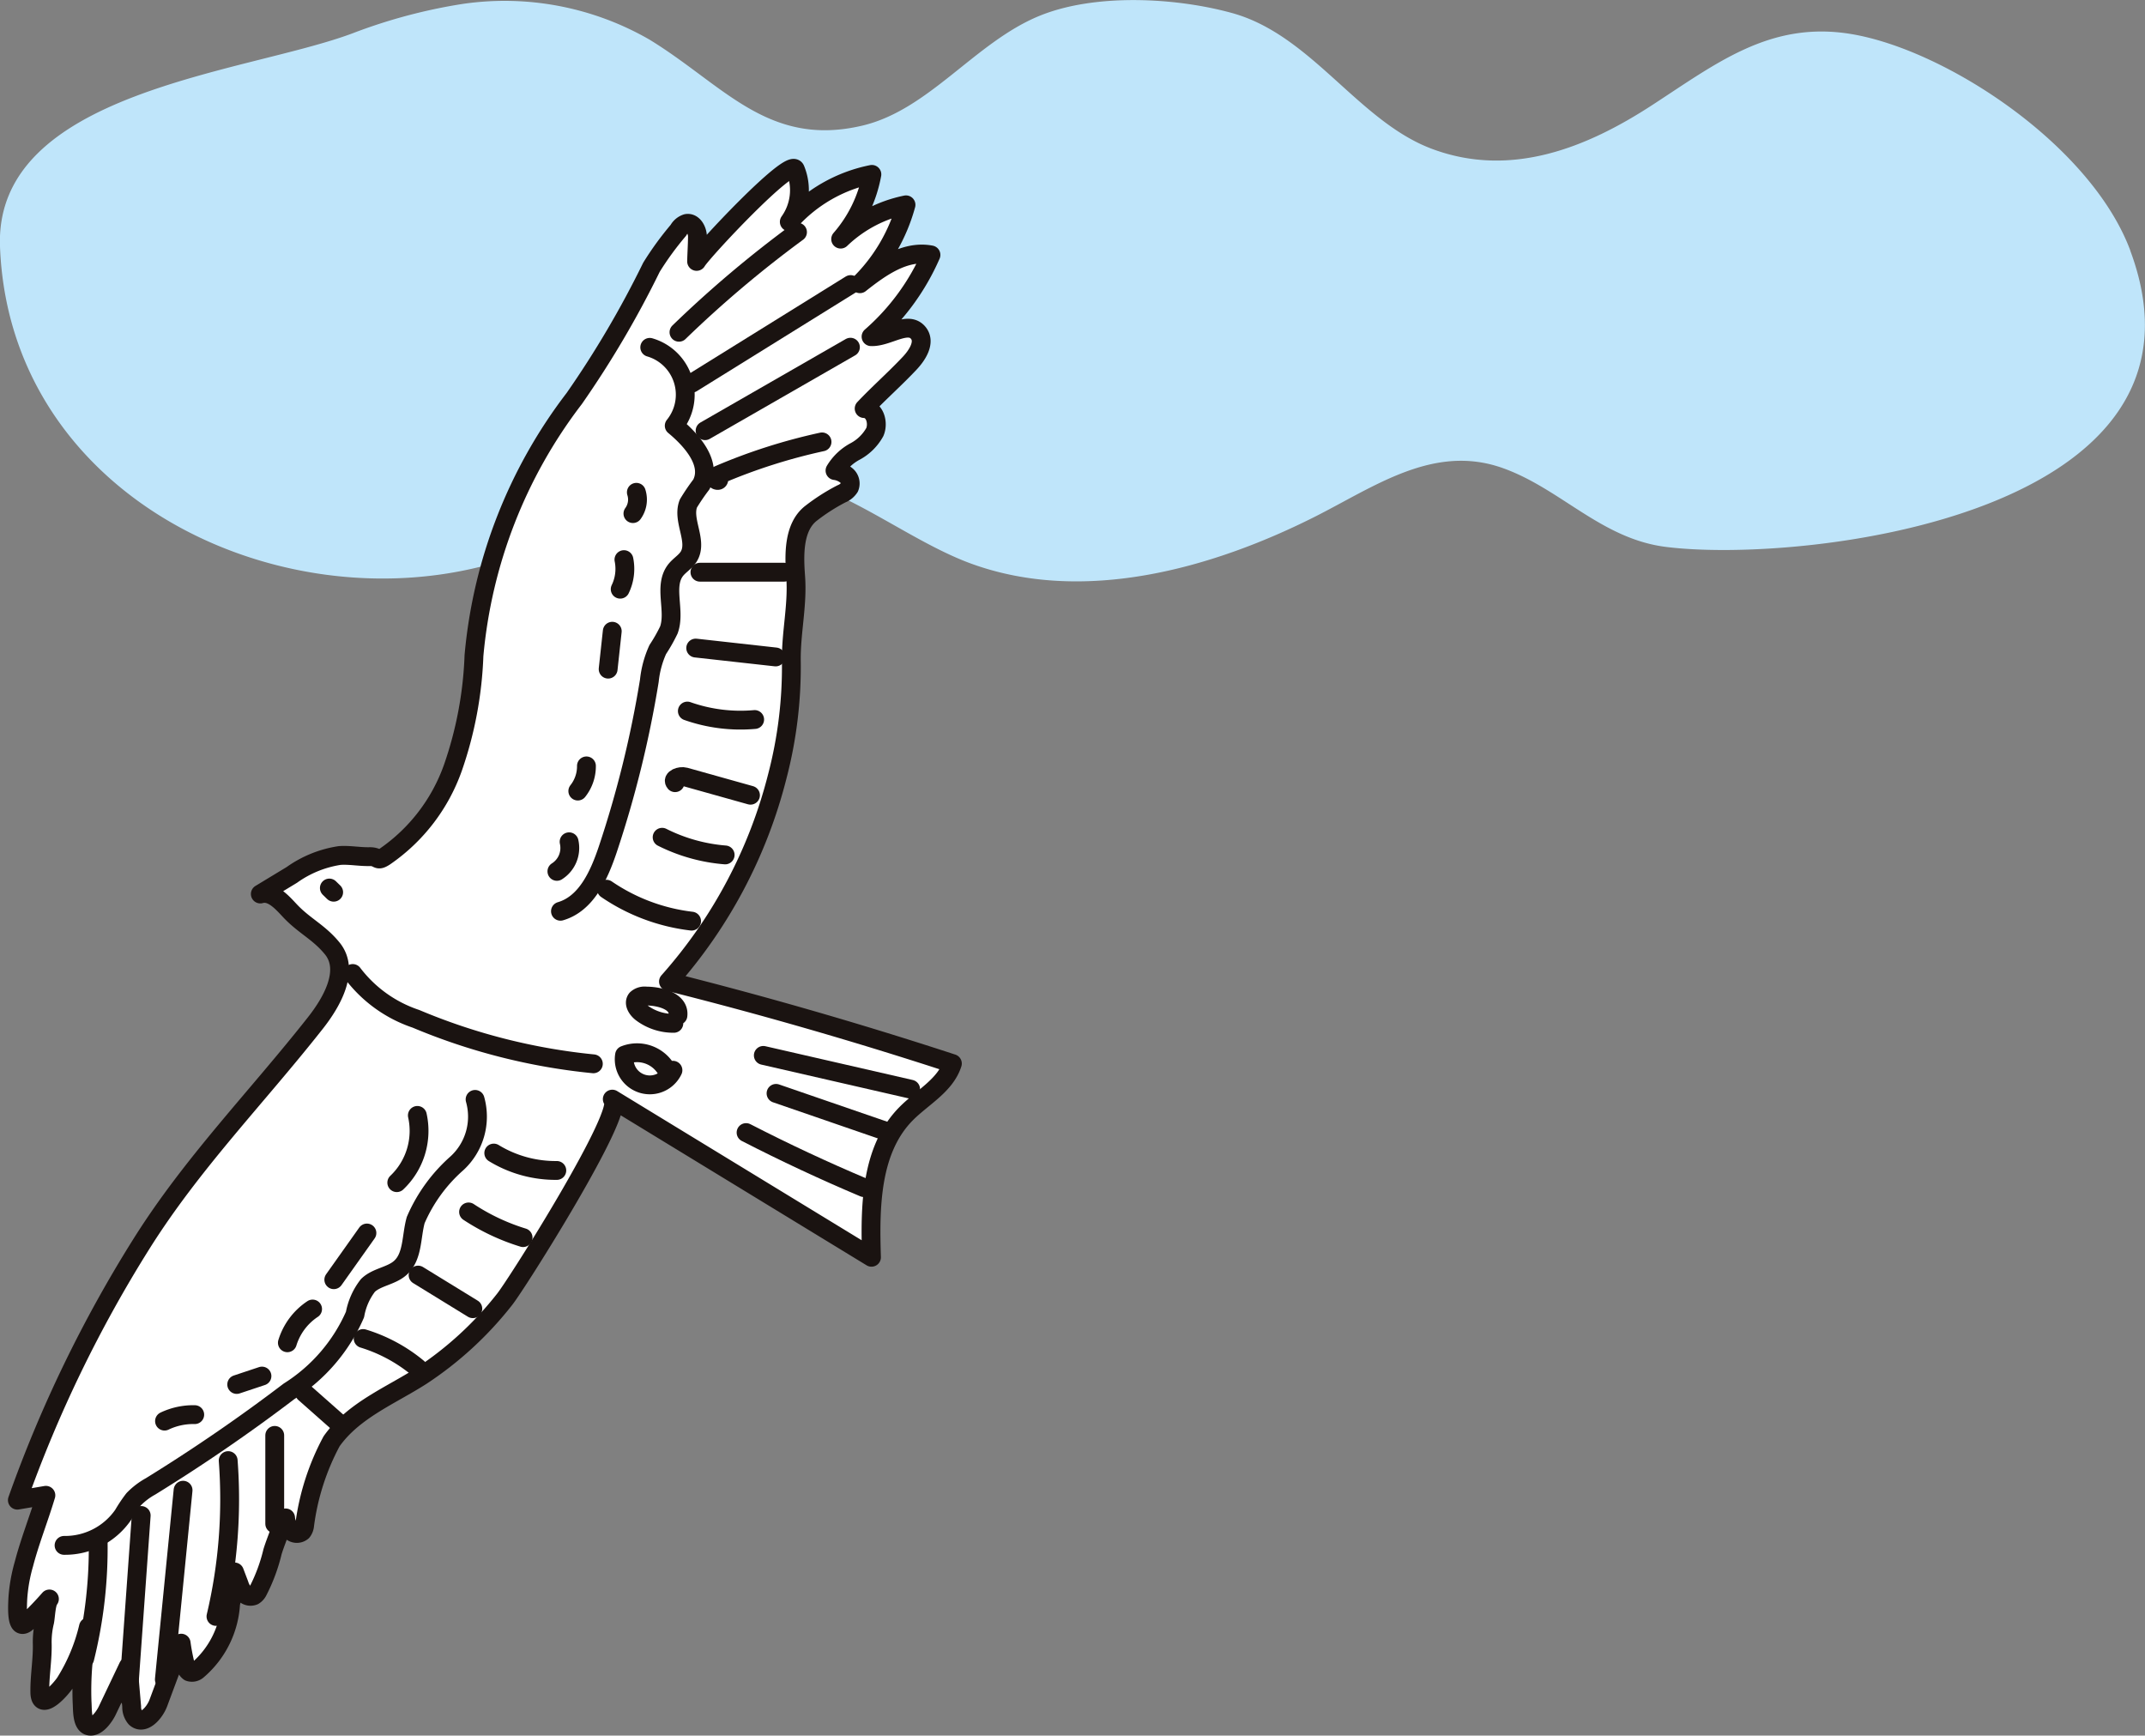 <svg xmlns="http://www.w3.org/2000/svg" xmlns:xlink="http://www.w3.org/1999/xlink" width="99.437" height="80.447" viewBox="0 0 99.437 80.447">
  <rect x="0" y="0" width="99.437" height="80.447" fill="#808080" stroke="none"/>
  <defs>
    <clipPath id="clip-path">
      <rect id="矩形_76771" data-name="矩形 76771" width="99.437" height="80.447" fill="none"/>
    </clipPath>
    <clipPath id="clip-path-2">
      <rect id="矩形_76770" data-name="矩形 76770" width="99.437" height="80.447" transform="translate(0 0)" fill="none"/>
    </clipPath>
    <clipPath id="clip-path-3">
      <rect id="矩形_76769" data-name="矩形 76769" width="99.437" height="26.948" transform="translate(0 0)" fill="none"/>
    </clipPath>
  </defs>
  <g id="announcement_bird" transform="translate(-448 54)">
    <g id="组_31272" data-name="组 31272" transform="translate(448 -54)" clip-path="url(#clip-path)">
      <g id="组_31271" data-name="组 31271">
        <g id="组_31270" data-name="组 31270" clip-path="url(#clip-path-2)">
          <g id="组_31269" data-name="组 31269" style="mix-blend-mode: multiply;isolation: isolate">
            <g id="组_31268" data-name="组 31268">
              <g id="组_31267" data-name="组 31267" clip-path="url(#clip-path-3)">
                <path id="路径_35827" data-name="路径 35827" d="M98.757,11.614C96.933,6.721,90.194,2.291,85.788,1.573c-3.722-.607-6.209,1.355-9.2,3.3-3.033,1.975-6.55,3.392-10.2,2.029C62.959,5.623,60.8,1.611,57.1.6c-2.653-.728-6.4-.912-8.952.151C45.2,1.974,43.066,5.085,39.994,5.818c-4.384,1.045-6.455-1.886-9.882-3.98A13.45,13.45,0,0,0,21.44.183a25.069,25.069,0,0,0-5.108,1.366C11.379,3.4-.266,4.236,0,11.431c.431,11.289,12.3,17.224,22.112,14.876,3.831-.918,7.212-2.689,10.9-4.013,4.249-1.526,8.184,2.449,12.045,3.844,5.164,1.866,11.079.238,15.884-2.18,2.779-1.4,5.524-3.407,8.73-2.26,2.686.96,4.559,3.271,7.544,3.65,6.351.806,26.11-1.47,21.538-13.734" fill="#bfe5fa" fill-rule="evenodd"/>
              </g>
            </g>
          </g>
          <path id="路径_35828" data-name="路径 35828" d="M15.408,43.968c.807,1,0,2.455-.8,3.465-2.72,3.45-5.688,6.463-8.045,10.211A60.045,60.045,0,0,0,.805,69.533l1.322-.225c-.32,1.071-.739,2.111-1.021,3.193a7.523,7.523,0,0,0-.281,1.61c-.009.24-.059,1,.134,1.158.1.076.233-.011.321-.1q.528-.505,1.011-1.056c-.157.179-.171.813-.221,1.053a3.962,3.962,0,0,0-.113.967c.025.766-.121,1.53-.111,2.3.013.992,1.059-.223,1.212-.5A8.482,8.482,0,0,0,4.1,75.41,14.427,14.427,0,0,0,3.805,78.9c.024.3-.023,1.011.326,1.1s.72-.459.84-.712q.487-1.021.973-2.043.08.928.16,1.856a.784.784,0,0,0,.18.526c.37.342.883-.228,1.059-.7.345-.926.683-1.851,1.055-2.766A9.247,9.247,0,0,0,8.6,77.2a.424.424,0,0,0,.175.294.394.394,0,0,0,.365-.063,4.391,4.391,0,0,0,1.552-3.109,5.831,5.831,0,0,0,.178-1.462l.22.58a1.166,1.166,0,0,0,.233.421.393.393,0,0,0,.441.1.53.53,0,0,0,.193-.213,8.039,8.039,0,0,0,.677-1.827c.094-.305.213-.6.321-.9a5.16,5.16,0,0,0,.285-.665,1.128,1.128,0,0,0,.219.577.389.389,0,0,0,.552.053.538.538,0,0,0,.105-.242,11.246,11.246,0,0,1,1.256-3.94c1.02-1.442,2.74-2.116,4.168-3.033a16.236,16.236,0,0,0,3.844-3.534c.593-.738,5.71-8.861,5-9.292L40.4,58.275c-.075-2.346-.047-4.977,1.6-6.649.752-.763,1.825-1.31,2.15-2.33q-6.51-2.13-13.161-3.8a22.663,22.663,0,0,0,5.048-9.526,20.022,20.022,0,0,0,.648-5.289c-.026-1.335.3-2.632.2-3.949-.069-.95-.128-2.289.716-2.943a9.072,9.072,0,0,1,1.408-.9.782.782,0,0,0,.369-.3.481.481,0,0,0-.13-.542,1.054,1.054,0,0,0-.539-.236,2.417,2.417,0,0,1,.932-.886,2.26,2.26,0,0,0,.914-.9c.176-.406.02-1.063-.495-1.088.68-.719,1.429-1.377,2.109-2.1.364-.385.735-.974.411-1.393-.479-.618-1.42.195-2.2.16a10.717,10.717,0,0,0,2.777-3.789c-1.2-.231-2.333.576-3.293,1.336A8.165,8.165,0,0,0,42,9.494a6.147,6.147,0,0,0-3.029,1.589,6.288,6.288,0,0,0,1.447-3,6.923,6.923,0,0,0-3.828,2.2,2.528,2.528,0,0,0,.279-2.434c-.234-.55-4.312,3.809-4.576,4.267.007-.341.035-.764.039-1.144,0-.3-.2-.667-.5-.617a.664.664,0,0,0-.384.32A14.238,14.238,0,0,0,30.2,12.388a45.907,45.907,0,0,1-3.58,6.084A22.944,22.944,0,0,0,21.972,30.39,17.735,17.735,0,0,1,21,35.574a8.389,8.389,0,0,1-3.165,4.132c-.386.249-.252-.009-.711,0s-.918-.085-1.377-.053a5.139,5.139,0,0,0-2.219.9l-1.46.884c.527-.151.984.359,1.359.76.677.723,1.361,1,1.983,1.771" fill="#fff"/>
          <path id="路径_35829" data-name="路径 35829" d="M15.408,43.968c.807,1,0,2.455-.8,3.465-2.72,3.45-5.688,6.463-8.045,10.211A60.045,60.045,0,0,0,.805,69.533l1.322-.225c-.32,1.071-.739,2.111-1.021,3.193a7.523,7.523,0,0,0-.281,1.61c-.009.24-.059,1,.134,1.158.1.076.233-.011.321-.1q.528-.505,1.011-1.056c-.157.179-.171.813-.221,1.053a3.962,3.962,0,0,0-.113.967c.025.766-.121,1.53-.111,2.3.013.992,1.059-.223,1.212-.5A8.482,8.482,0,0,0,4.1,75.41,14.427,14.427,0,0,0,3.805,78.9c.024.3-.023,1.011.326,1.1s.72-.459.84-.712q.487-1.021.973-2.043.08.928.16,1.856a.784.784,0,0,0,.18.526c.37.342.883-.228,1.059-.7.345-.926.683-1.851,1.055-2.766A9.247,9.247,0,0,0,8.6,77.2a.424.424,0,0,0,.175.294.394.394,0,0,0,.365-.063,4.391,4.391,0,0,0,1.552-3.109,5.831,5.831,0,0,0,.178-1.462l.22.58a1.166,1.166,0,0,0,.233.421.393.393,0,0,0,.441.1.53.53,0,0,0,.193-.213,8.039,8.039,0,0,0,.677-1.827c.094-.305.213-.6.321-.9a5.16,5.16,0,0,0,.285-.665,1.128,1.128,0,0,0,.219.577.389.389,0,0,0,.552.053.538.538,0,0,0,.105-.242,11.246,11.246,0,0,1,1.256-3.94c1.02-1.442,2.74-2.116,4.168-3.033a16.236,16.236,0,0,0,3.844-3.534c.593-.738,5.71-8.861,5-9.292L40.4,58.275c-.075-2.346-.047-4.977,1.6-6.649.752-.763,1.825-1.31,2.15-2.33q-6.51-2.13-13.161-3.8a22.663,22.663,0,0,0,5.048-9.526,20.022,20.022,0,0,0,.648-5.289c-.026-1.335.3-2.632.2-3.949-.069-.95-.128-2.289.716-2.943a9.072,9.072,0,0,1,1.408-.9.782.782,0,0,0,.369-.3.481.481,0,0,0-.13-.542,1.054,1.054,0,0,0-.539-.236,2.417,2.417,0,0,1,.932-.886,2.26,2.26,0,0,0,.914-.9c.176-.406.02-1.063-.495-1.088.68-.719,1.429-1.377,2.109-2.1.364-.385.735-.974.411-1.393-.479-.618-1.42.195-2.2.16a10.717,10.717,0,0,0,2.777-3.789c-1.2-.231-2.333.576-3.293,1.336A8.165,8.165,0,0,0,42,9.494a6.147,6.147,0,0,0-3.029,1.589,6.288,6.288,0,0,0,1.447-3,6.923,6.923,0,0,0-3.828,2.2,2.528,2.528,0,0,0,.279-2.434c-.234-.55-4.312,3.809-4.576,4.267.007-.341.035-.764.039-1.144,0-.3-.2-.667-.5-.617a.664.664,0,0,0-.384.32A14.238,14.238,0,0,0,30.2,12.388a45.907,45.907,0,0,1-3.58,6.084A22.944,22.944,0,0,0,21.972,30.39,17.735,17.735,0,0,1,21,35.574a8.389,8.389,0,0,1-3.165,4.132c-.386.249-.252-.009-.711,0s-.918-.085-1.377-.053a5.139,5.139,0,0,0-2.219.9l-1.46.884c.527-.151.984.359,1.359.76C14.1,42.92,14.786,43.2,15.408,43.968Z" fill="none" stroke="#1a1311" stroke-linecap="round" stroke-linejoin="round" stroke-width="0.873"/>
          <path id="路径_35830" data-name="路径 35830" d="M30.121,16.1a2.284,2.284,0,0,1,1.135,3.632c.838.693,1.764,1.763,1.256,2.724a9.815,9.815,0,0,0-.6.882c-.307.782.459,1.75.014,2.462-.153.244-.419.394-.6.62-.589.746.005,1.884-.318,2.778a7.652,7.652,0,0,1-.516.909,4.66,4.66,0,0,0-.39,1.445,49.806,49.806,0,0,1-1.933,7.835c-.4,1.183-.988,2.5-2.187,2.85" fill="none" stroke="#1a1311" stroke-linecap="round" stroke-linejoin="round" stroke-width="0.873"/>
          <path id="路径_35831" data-name="路径 35831" d="M22.024,50.958a2.933,2.933,0,0,1-.853,2.971,7.428,7.428,0,0,0-1.9,2.622c-.213.762-.123,1.689-.713,2.216-.427.382-1.088.415-1.5.811a3.074,3.074,0,0,0-.6,1.349A7.961,7.961,0,0,1,13.4,64.488q-3.1,2.358-6.42,4.406a3.374,3.374,0,0,0-.787.6,6.628,6.628,0,0,0-.482.719A3.277,3.277,0,0,1,2.97,71.629" fill="none" stroke="#1a1311" stroke-linecap="round" stroke-linejoin="round" stroke-width="0.873"/>
          <path id="路径_35832" data-name="路径 35832" d="M39.424,16.093l-6.738,3.87" fill="none" stroke="#1a1311" stroke-linecap="round" stroke-linejoin="round" stroke-width="0.873"/>
          <path id="路径_35833" data-name="路径 35833" d="M39.434,13.189,32.07,17.762" fill="none" stroke="#1a1311" stroke-linecap="round" stroke-linejoin="round" stroke-width="0.873"/>
          <path id="路径_35834" data-name="路径 35834" d="M36.97,10.76A52.905,52.905,0,0,0,31.476,15.4" fill="none" stroke="#1a1311" stroke-linecap="round" stroke-linejoin="round" stroke-width="0.873"/>
          <path id="路径_35835" data-name="路径 35835" d="M38.107,20.482A26.4,26.4,0,0,0,33.347,22c-.081.035-.175.086-.183.174s.155.136.159.048" fill="none" stroke="#1a1311" stroke-linecap="round" stroke-linejoin="round" stroke-width="0.873"/>
          <line id="直线_322" data-name="直线 322" x1="3.903" transform="translate(32.447 26.522)" fill="none" stroke="#1a1311" stroke-linecap="round" stroke-linejoin="round" stroke-width="0.873"/>
          <path id="路径_35836" data-name="路径 35836" d="M35.957,30.45l-3.706-.412" fill="none" stroke="#1a1311" stroke-linecap="round" stroke-linejoin="round" stroke-width="0.873"/>
          <path id="路径_35837" data-name="路径 35837" d="M34.984,33.35a7.417,7.417,0,0,1-3.12-.392" fill="none" stroke="#1a1311" stroke-linecap="round" stroke-linejoin="round" stroke-width="0.873"/>
          <path id="路径_35838" data-name="路径 35838" d="M34.791,36.859l-3.034-.85c-.233-.065-.622.088-.462.269" fill="none" stroke="#1a1311" stroke-linecap="round" stroke-linejoin="round" stroke-width="0.873"/>
          <path id="路径_35839" data-name="路径 35839" d="M33.616,39.626a7.911,7.911,0,0,1-2.921-.818" fill="none" stroke="#1a1311" stroke-linecap="round" stroke-linejoin="round" stroke-width="0.873"/>
          <path id="路径_35840" data-name="路径 35840" d="M32.06,42.695a8.824,8.824,0,0,1-3.945-1.479" fill="none" stroke="#1a1311" stroke-linecap="round" stroke-linejoin="round" stroke-width="0.873"/>
          <path id="路径_35841" data-name="路径 35841" d="M25.812,54.251a5.5,5.5,0,0,1-2.922-.806" fill="none" stroke="#1a1311" stroke-linecap="round" stroke-linejoin="round" stroke-width="0.873"/>
          <path id="路径_35842" data-name="路径 35842" d="M24.249,57.364a9.822,9.822,0,0,1-2.527-1.19" fill="none" stroke="#1a1311" stroke-linecap="round" stroke-linejoin="round" stroke-width="0.873"/>
          <line id="直线_323" data-name="直线 323" x1="2.538" y1="1.559" transform="translate(19.381 59.1)" fill="none" stroke="#1a1311" stroke-linecap="round" stroke-linejoin="round" stroke-width="0.873"/>
          <path id="路径_35843" data-name="路径 35843" d="M19.371,63.409a7.3,7.3,0,0,0-2.536-1.368" fill="none" stroke="#1a1311" stroke-linecap="round" stroke-linejoin="round" stroke-width="0.873"/>
          <path id="路径_35844" data-name="路径 35844" d="M15.672,65.936l-1.554-1.374" fill="none" stroke="#1a1311" stroke-linecap="round" stroke-linejoin="round" stroke-width="0.873"/>
          <line id="直线_324" data-name="直线 324" y2="4.098" transform="translate(12.736 66.531)" fill="none" stroke="#1a1311" stroke-linecap="round" stroke-linejoin="round" stroke-width="0.873"/>
          <path id="路径_35845" data-name="路径 35845" d="M10.578,67.7a23.58,23.58,0,0,1-.566,7.222" fill="none" stroke="#1a1311" stroke-linecap="round" stroke-linejoin="round" stroke-width="0.873"/>
          <path id="路径_35846" data-name="路径 35846" d="M8.487,69.072q-.434,4.388-.868,8.774" fill="none" stroke="#1a1311" stroke-linecap="round" stroke-linejoin="round" stroke-width="0.873"/>
          <path id="路径_35847" data-name="路径 35847" d="M6.546,70.243q-.3,4.2-.6,8.391" fill="none" stroke="#1a1311" stroke-linecap="round" stroke-linejoin="round" stroke-width="0.873"/>
          <path id="路径_35848" data-name="路径 35848" d="M4.55,71.41a21.132,21.132,0,0,1-.623,5.458" fill="none" stroke="#1a1311" stroke-linecap="round" stroke-linejoin="round" stroke-width="0.873"/>
          <path id="路径_35849" data-name="路径 35849" d="M29.5,22.819a1.1,1.1,0,0,1-.159.986" fill="none" stroke="#1a1311" stroke-linecap="round" stroke-linejoin="round" stroke-width="0.873"/>
          <path id="路径_35850" data-name="路径 35850" d="M28.924,25.939a2.159,2.159,0,0,1-.173,1.37" fill="none" stroke="#1a1311" stroke-linecap="round" stroke-linejoin="round" stroke-width="0.873"/>
          <path id="路径_35851" data-name="路径 35851" d="M28.383,29.258q-.1.879-.191,1.757" fill="none" stroke="#1a1311" stroke-linecap="round" stroke-linejoin="round" stroke-width="0.873"/>
          <path id="路径_35852" data-name="路径 35852" d="M27.186,35.5a1.848,1.848,0,0,1-.4,1.166" fill="none" stroke="#1a1311" stroke-linecap="round" stroke-linejoin="round" stroke-width="0.873"/>
          <path id="路径_35853" data-name="路径 35853" d="M26.382,39.017a1.282,1.282,0,0,1-.565,1.371" fill="none" stroke="#1a1311" stroke-linecap="round" stroke-linejoin="round" stroke-width="0.873"/>
          <path id="路径_35854" data-name="路径 35854" d="M19.348,51.7a3.306,3.306,0,0,1-.954,3.116" fill="none" stroke="#1a1311" stroke-linecap="round" stroke-linejoin="round" stroke-width="0.873"/>
          <path id="路径_35855" data-name="路径 35855" d="M17.01,57.15l-1.536,2.165" fill="none" stroke="#1a1311" stroke-linecap="round" stroke-linejoin="round" stroke-width="0.873"/>
          <path id="路径_35856" data-name="路径 35856" d="M14.491,60.674a2.9,2.9,0,0,0-1.169,1.564" fill="none" stroke="#1a1311" stroke-linecap="round" stroke-linejoin="round" stroke-width="0.873"/>
          <path id="路径_35857" data-name="路径 35857" d="M12.144,63.781l-1.171.39" fill="none" stroke="#1a1311" stroke-linecap="round" stroke-linejoin="round" stroke-width="0.873"/>
          <path id="路径_35858" data-name="路径 35858" d="M9.027,65.569a3.1,3.1,0,0,0-1.4.3" fill="none" stroke="#1a1311" stroke-linecap="round" stroke-linejoin="round" stroke-width="0.873"/>
          <path id="路径_35859" data-name="路径 35859" d="M42.215,50.484l-6.83-1.566" fill="none" stroke="#1a1311" stroke-linecap="round" stroke-linejoin="round" stroke-width="0.873"/>
          <path id="路径_35860" data-name="路径 35860" d="M41.052,52.427l-5.077-1.749" fill="none" stroke="#1a1311" stroke-linecap="round" stroke-linejoin="round" stroke-width="0.873"/>
          <path id="路径_35861" data-name="路径 35861" d="M40.046,55.046q-2.777-1.172-5.46-2.551" fill="none" stroke="#1a1311" stroke-linecap="round" stroke-linejoin="round" stroke-width="0.873"/>
          <path id="路径_35862" data-name="路径 35862" d="M15.468,41.355l-.2-.195" fill="none" stroke="#1a1311" stroke-linecap="round" stroke-linejoin="round" stroke-width="0.873"/>
          <path id="路径_35863" data-name="路径 35863" d="M16.351,45.122a6.11,6.11,0,0,0,2.93,2.1,28.36,28.36,0,0,0,8.225,2.086" fill="none" stroke="#1a1311" stroke-linecap="round" stroke-linejoin="round" stroke-width="0.873"/>
          <path id="路径_35864" data-name="路径 35864" d="M31.427,47.068c.081-.653-.823-.9-1.481-.9a.542.542,0,0,0-.435.137c-.157.2.032.486.235.639a2.447,2.447,0,0,0,1.491.488" fill="none" stroke="#1a1311" stroke-linecap="round" stroke-linejoin="round" stroke-width="0.873"/>
          <path id="路径_35865" data-name="路径 35865" d="M31.025,49.863a1.577,1.577,0,0,0-2.073-.957,1.187,1.187,0,0,0,2.244.7" fill="none" stroke="#1a1311" stroke-linecap="round" stroke-linejoin="round" stroke-width="0.873"/>
        </g>
      </g>
    </g>
  </g>
</svg>
